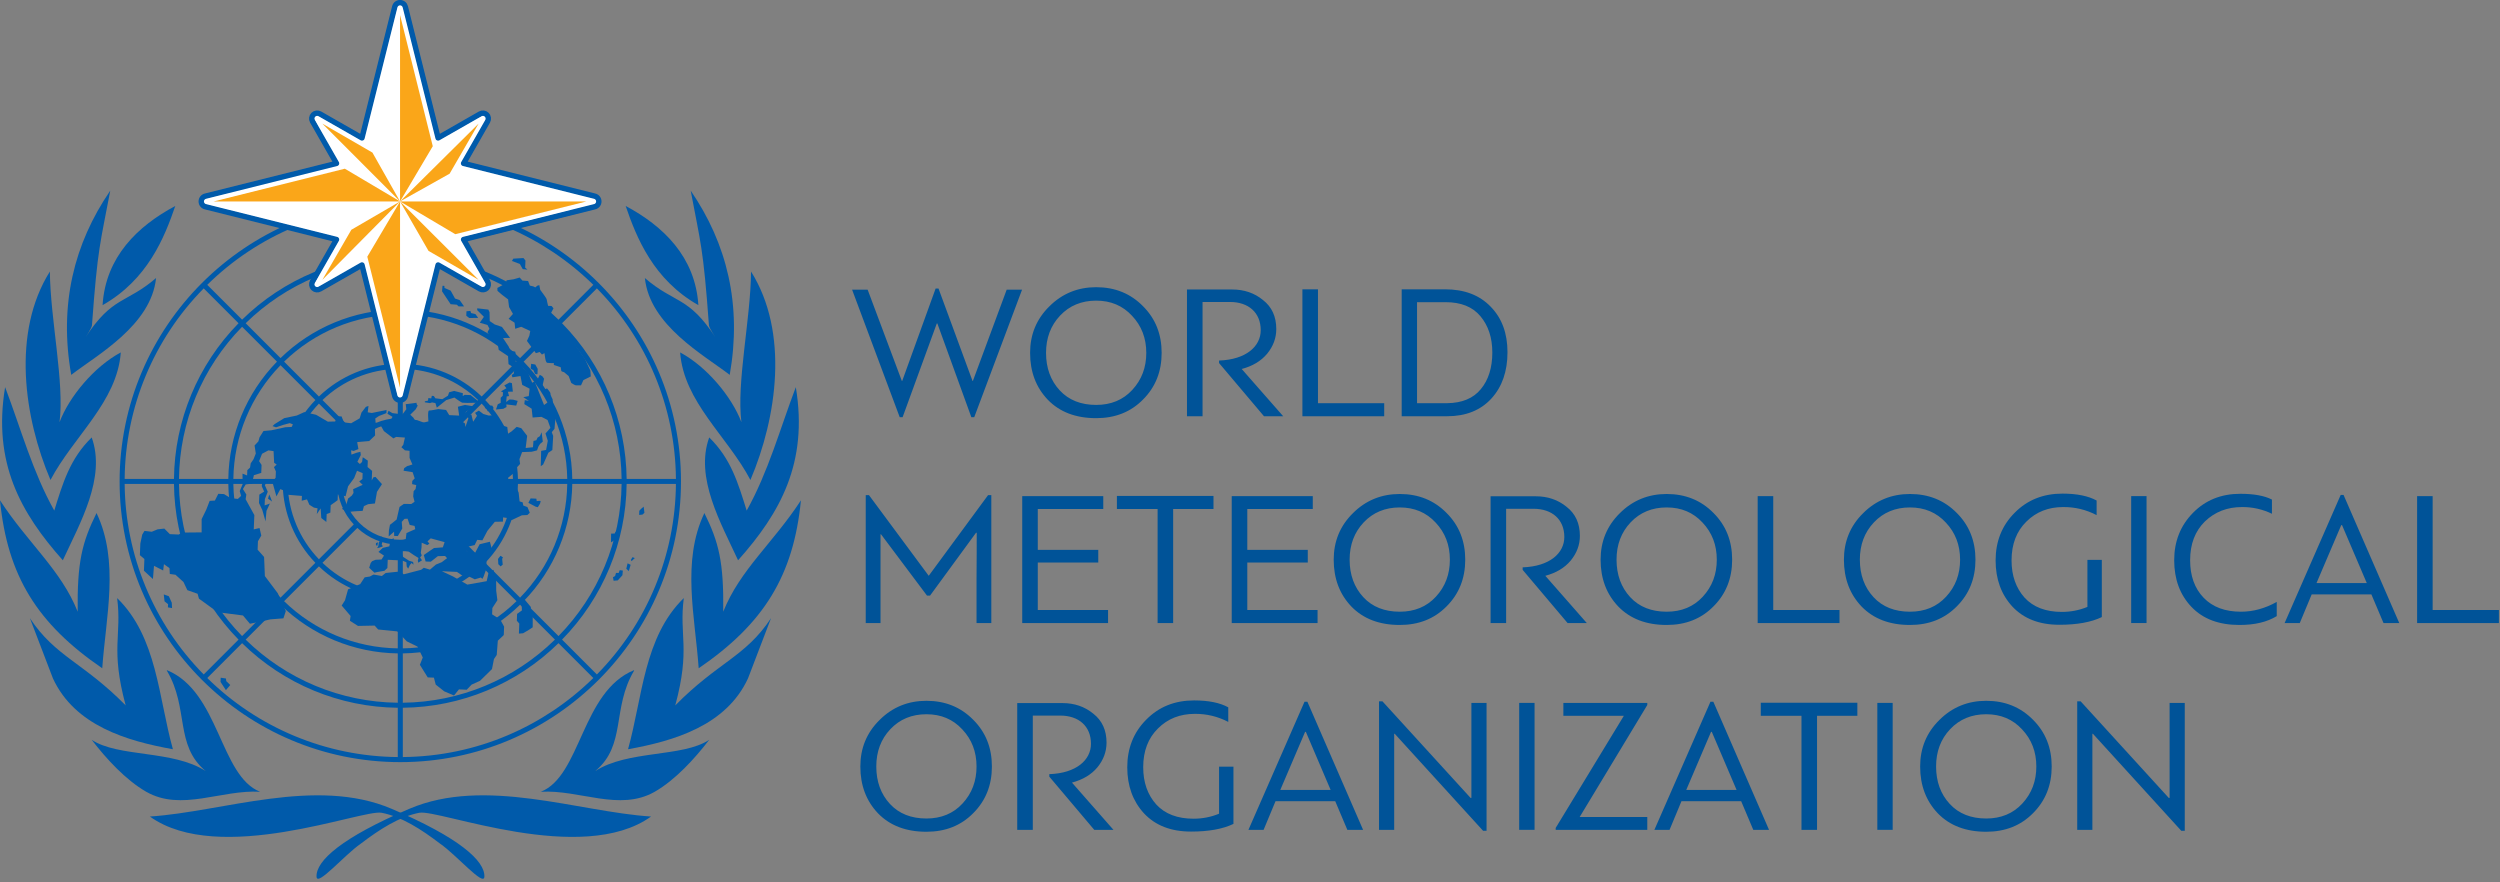 <svg xmlns="http://www.w3.org/2000/svg" width="666" height="235" viewBox="0 0 666 235" fill="none"><rect x="0" y="0" width="666" height="235" fill="#808080" stroke="none"/><g clip-path="url(#clip0_4590_2282)"><path d="M249.714 86.176H249.56L240.453 111.143H239.685L227 77.174H231.142L240.249 101.475H240.351L249.251 76.865H250.019L259.077 101.475H259.179L268.181 77.174H272.274L259.536 111.143H258.769L249.714 86.176ZM282.299 103.981C284.703 106.588 287.976 107.87 292.02 107.87C295.958 107.87 299.182 106.539 301.635 103.879C304.144 101.167 305.37 97.894 305.37 94.004C305.37 90.066 304.091 86.793 301.586 84.133C299.081 81.421 295.906 80.089 292.02 80.089C288.13 80.089 284.91 81.421 282.401 84.081C279.895 86.74 278.665 90.066 278.665 94.004C278.665 98.048 279.895 101.374 282.299 103.981ZM279.128 106.486C276.006 103.213 274.418 99.071 274.418 94.004C274.418 89.144 276.107 85.002 279.538 81.628C282.965 78.197 287.159 76.508 292.02 76.508C297.034 76.508 301.176 78.197 304.501 81.575C307.827 84.9 309.463 89.042 309.463 94.004C309.463 98.966 307.827 103.112 304.501 106.437C301.229 109.762 297.083 111.399 292.02 111.399C286.595 111.399 282.299 109.762 279.128 106.486ZM328.288 77.121C331.406 77.121 334.171 78.043 336.473 79.939C338.825 81.778 340.002 84.336 340.002 87.662C340.002 90.066 339.182 92.266 337.546 94.26C335.909 96.205 333.656 97.537 330.793 98.3L341.845 110.887H336.729L324.755 96.716V96.051C331.97 95.795 335.857 92.266 335.857 87.97C335.857 83.264 332.584 80.447 327.671 80.447H320.358V110.887H316.212V77.121H328.288ZM346.961 77.072H351.107V107.408H368.754V110.887H346.961V77.072ZM394.383 84.235C392.284 81.729 389.214 80.499 385.072 80.499H377.5V107.408H385.531C389.47 107.359 392.487 106.129 394.485 103.676C396.531 101.219 397.554 97.943 397.554 93.903C397.554 89.964 396.478 86.74 394.383 84.235ZM373.407 110.887V77.072H384.967C390.083 77.072 394.127 78.607 397.092 81.677C400.112 84.746 401.595 88.787 401.595 93.854C401.595 98.917 400.161 103.059 397.298 106.181C394.432 109.303 390.493 110.887 385.531 110.887H373.407ZM247.769 158.663H246.949L234.671 142.292L234.569 142.393V165.98H230.63V131.909H231.499L247.412 153.393L263.219 131.909H264.088V165.98H260.149V154.009C260.198 148.736 260.198 144.748 260.198 141.987L260.044 141.885L247.769 158.663ZM295.187 162.5V165.98H272.323V132.165H293.912V135.592H276.465V146.486H292.58V149.864H276.465V162.5H295.187ZM323.273 135.592H312.529V165.98H308.388V135.592H297.542V132.112H323.273V135.592ZM351.002 162.5V165.98H328.133V132.165H349.723V135.592H332.279V146.486H348.391V149.864H332.279V162.5H351.002ZM363.175 159.073C365.579 161.68 368.852 162.959 372.895 162.959C376.834 162.959 380.058 161.631 382.514 158.968C385.02 156.259 386.246 152.983 386.246 149.097C386.246 145.158 384.967 141.885 382.462 139.222C379.956 136.513 376.782 135.182 372.895 135.182C369.006 135.182 365.786 136.513 363.277 139.173C360.771 141.832 359.541 145.158 359.541 149.097C359.541 153.137 360.771 156.462 363.175 159.073ZM360.004 161.578C356.882 158.306 355.298 154.16 355.298 149.097C355.298 144.236 356.983 140.094 360.414 136.716C363.841 133.289 368.035 131.6 372.895 131.6C377.91 131.6 382.052 133.289 385.377 136.664C388.703 139.993 390.339 144.135 390.339 149.097C390.339 154.058 388.703 158.204 385.377 161.529C382.104 164.851 377.959 166.491 372.895 166.491C367.471 166.491 363.175 164.851 360.004 161.578ZM409.163 132.214C412.286 132.214 415.047 133.135 417.349 135.027C419.704 136.867 420.881 139.429 420.881 142.751C420.881 145.158 420.061 147.359 418.425 149.352C416.789 151.297 414.535 152.625 411.672 153.393L422.721 165.98H417.605L405.635 151.809V151.143C412.85 150.887 416.736 147.359 416.736 143.059C416.736 138.353 413.46 135.539 408.55 135.539H401.234V165.98H397.092V132.214H409.163ZM434.281 159.073C436.685 161.68 439.958 162.959 444.002 162.959C447.94 162.959 451.164 161.631 453.617 158.968C456.126 156.259 457.353 152.983 457.353 149.097C457.353 145.158 456.074 141.885 453.568 139.222C451.063 136.513 447.888 135.182 444.002 135.182C440.112 135.182 436.892 136.513 434.383 139.173C431.877 141.832 430.647 145.158 430.647 149.097C430.647 153.137 431.877 156.462 434.281 159.073ZM431.11 161.578C427.988 158.306 426.4 154.16 426.4 149.097C426.4 144.236 428.089 140.094 431.52 136.716C434.947 133.289 439.142 131.6 444.002 131.6C449.016 131.6 453.158 133.289 456.484 136.664C459.809 139.993 461.445 144.135 461.445 149.097C461.445 154.058 459.809 158.204 456.484 161.529C453.211 164.851 449.065 166.491 444.002 166.491C438.577 166.491 434.281 164.851 431.11 161.578ZM468.247 132.165H472.392V162.5H490.043V165.98H468.247V132.165ZM499.098 159.073C501.501 161.68 504.774 162.959 508.815 162.959C512.757 162.959 515.977 161.631 518.434 158.968C520.943 156.259 522.169 152.983 522.169 149.097C522.169 145.158 520.89 141.885 518.381 139.222C515.875 136.513 512.704 135.182 508.815 135.182C504.928 135.182 501.705 136.513 499.199 139.173C496.69 141.832 495.464 145.158 495.464 149.097C495.464 153.137 496.69 156.462 499.098 159.073ZM495.923 161.578C492.804 158.306 491.22 154.16 491.22 149.097C491.22 144.236 492.906 140.094 496.333 136.716C499.763 133.289 503.958 131.6 508.815 131.6C513.829 131.6 517.974 133.289 521.3 136.664C524.625 139.993 526.262 144.135 526.262 149.097C526.262 154.058 524.625 158.204 521.3 161.529C518.024 164.851 513.882 166.491 508.815 166.491C503.394 166.491 499.098 164.851 495.923 161.578ZM536.694 136.615C540.072 133.184 544.319 131.499 549.435 131.499C553.272 131.499 556.289 132.112 558.539 133.338V137.228C555.795 135.787 552.737 135.049 549.638 135.08C545.699 135.08 542.426 136.359 539.816 138.966C537.209 141.524 535.877 144.951 535.877 149.3C535.877 153.344 537.055 156.666 539.357 159.224C541.659 161.733 544.984 163.012 549.281 163.012C551.684 163.012 553.987 162.549 556.086 161.68V149.146H559.923V164.392C557.056 165.773 553.272 166.439 548.615 166.439C543.243 166.439 539.101 164.802 536.084 161.578C533.116 158.355 531.63 154.262 531.63 149.3C531.63 144.236 533.319 139.993 536.694 136.615Z" fill="#005398"></path><path fill-rule="evenodd" clip-rule="evenodd" d="M567.747 132.164H571.84V165.98H567.747V132.164Z" fill="#005398"></path><path d="M606.524 164.136C603.914 165.724 600.641 166.491 596.601 166.491C591.124 166.491 586.88 164.904 583.807 161.68C580.741 158.456 579.206 154.314 579.206 149.251C579.206 144.184 580.895 139.993 584.217 136.615C587.542 133.237 591.737 131.548 596.804 131.548C600.438 131.548 603.248 132.063 605.245 133.083V136.867C602.757 135.665 600.026 135.054 597.263 135.08C593.324 135.08 590.051 136.359 587.388 138.913C584.781 141.475 583.45 144.902 583.45 149.251C583.45 153.393 584.627 156.718 587.031 159.224C589.435 161.733 592.764 162.959 597.007 162.959C600.231 162.959 603.402 162.09 606.524 160.352V164.136ZM623.709 139.888L617.111 155.337H630.514L623.916 139.888H623.709ZM634.968 165.98L631.74 158.355H615.831L612.66 165.98H608.62L623.558 131.856H624.326L639.162 165.98H634.968ZM643.917 132.164H648.059V162.5H665.71V165.98H643.917V132.164ZM237.078 214.165C239.482 216.772 242.755 218.051 246.799 218.051C250.737 218.051 253.958 216.72 256.414 214.06C258.923 211.348 260.149 208.075 260.149 204.189C260.149 200.25 258.87 196.974 256.361 194.314C253.856 191.602 250.685 190.274 246.799 190.274C242.909 190.274 239.685 191.602 237.18 194.265C234.671 196.921 233.444 200.25 233.444 204.189C233.444 208.229 234.671 211.555 237.078 214.165ZM233.903 216.671C230.785 213.394 229.197 209.252 229.197 204.189C229.197 199.325 230.886 195.183 234.313 191.809C237.74 188.382 241.935 186.693 246.799 186.693C251.809 186.693 255.951 188.382 259.28 191.756C262.606 195.082 264.242 199.223 264.242 204.189C264.242 209.147 262.606 213.293 259.28 216.618C256.004 219.944 251.862 221.58 246.799 221.58C241.374 221.58 237.078 219.944 233.903 216.671ZM283.067 187.302C286.185 187.302 288.95 188.227 291.252 190.12C293.604 191.959 294.781 194.517 294.781 197.843C294.781 200.25 293.961 202.447 292.325 204.445C290.688 206.386 288.438 207.718 285.572 208.485L296.624 221.068H291.508L279.538 206.898V206.235C286.749 205.979 290.635 202.447 290.635 198.151C290.635 193.445 287.363 190.631 282.45 190.631H275.137V221.068H270.991V187.302H283.067ZM305.367 191.704C308.745 188.276 312.992 186.591 318.108 186.591C321.945 186.591 324.962 187.201 327.212 188.431V192.32C324.468 190.879 321.41 190.141 318.311 190.172C314.373 190.172 311.096 191.448 308.489 194.058C305.882 196.616 304.55 200.043 304.55 204.392C304.55 208.432 305.728 211.758 308.03 214.316C310.332 216.821 313.658 218.104 317.954 218.104C320.358 218.104 322.66 217.641 324.755 216.772V204.238H328.592V219.484C325.73 220.865 321.945 221.531 317.288 221.531C311.916 221.531 307.774 219.894 304.754 216.671C301.789 213.447 300.303 209.354 300.303 204.392C300.303 199.325 301.992 195.082 305.367 191.704ZM347.676 194.976L341.074 210.43H354.478L347.883 194.976H347.676ZM358.931 221.068L355.708 213.447H339.795L336.624 221.068H332.584L347.522 186.945H348.289L363.126 221.068H358.931ZM371.41 221.068H367.369V186.843H368.291L391.772 212.578H391.979V187.253H396.019V221.324H395.098L371.564 195.488H371.41V221.068Z" fill="#005398"></path><path fill-rule="evenodd" clip-rule="evenodd" d="M404.713 187.253H408.806V221.068H404.713V187.253Z" fill="#005398"></path><path d="M438.837 187.253V187.817L420.829 217.641H438.837V221.068H414.434V220.557L432.596 190.684H416.48V187.253H438.837ZM455.818 194.976L449.219 210.43H462.623L456.025 194.976H455.818ZM467.073 221.068L463.849 213.447H447.94L444.769 221.068H440.729L455.664 186.945H456.434L471.268 221.068H467.073ZM494.801 190.684H484.058V221.068H479.912V190.684H469.07V187.201H494.801V190.684Z" fill="#005398"></path><path fill-rule="evenodd" clip-rule="evenodd" d="M500.121 187.253H504.21V221.068H500.121V187.253Z" fill="#005398"></path><path d="M519.408 214.165C521.812 216.772 525.084 218.051 529.125 218.051C533.067 218.051 536.287 216.72 538.744 214.06C541.253 211.348 542.479 208.075 542.479 204.189C542.479 200.25 541.2 196.974 538.691 194.314C536.186 191.602 533.014 190.274 529.125 190.274C525.239 190.274 522.015 191.602 519.509 194.265C517 196.921 515.774 200.25 515.774 204.189C515.774 208.229 517 211.555 519.408 214.165ZM516.233 216.671C513.114 213.394 511.527 209.252 511.527 204.189C511.527 199.325 513.216 195.183 516.643 191.809C520.07 188.382 524.264 186.693 529.125 186.693C534.139 186.693 538.281 188.382 541.61 191.756C544.935 195.082 546.572 199.223 546.572 204.189C546.572 209.147 544.935 213.293 541.61 216.618C538.334 219.944 534.188 221.58 529.125 221.58C523.704 221.58 519.408 219.944 516.233 216.671ZM557.41 221.068H553.37V186.843H554.292L577.773 212.578H577.98V187.253H582.02V221.324H581.098L557.564 195.488H557.41V221.068Z" fill="#005398"></path></g><g clip-path="url(#clip1_4590_2282)"><path d="M58.153 131.55L57.25 133.348L55.859 133.43L54.935 135.8L53.719 138.284L53.712 141.826L48.449 141.876L47.604 142.397L45.248 142.297L43.774 140.812L41.973 141.02L40.427 141.66L38.493 141.43L37.896 142.397L37.389 144.781L37.263 147.888L38.464 148.923L38.342 152.037L40.74 154.259L41.028 150.742L43.465 151.976L43.677 150.293L45.151 151.354L45.234 152.903L46.751 153.119L48.883 155.053L49.908 157.218L52.641 158.181L53 159.479L57.976 163.096L64.732 163.963L66.58 166.17L69.931 165.462L72.034 164.998L75.508 164.725L76.141 162.773L73.983 158.016L70.56 153.468L70.424 150.066L70.348 148.366L68.63 146.446L68.719 144.184L69.611 142.671L69.14 140.671L67.598 141.031L67.76 137.216L65.437 133.002L65.624 131.733L64.707 130.284L65.455 129.051L67.123 128.832L67.634 126.592L69.597 125.977L69.683 123.859L69.025 122.845L69.805 120.886L71.499 119.976L72.876 120.178L73.031 123.291L73.703 123.744L72.984 124.431L73.494 125.589L73.422 127.282L72.552 128.371L73.642 132.237L74.684 130.306L75.504 130.622L76.705 131.809L80.43 132.114L80.379 133.391L81.785 133.035L82.415 134.466L83.633 135.228L84.597 135.415L84.392 136.957L85.424 135.444L85.589 138.004L86.941 139.057L87.028 136.943L88.009 136.558L88.095 134.584L89.943 133.251L90.008 131.697L92.058 132.208L92.726 129.554L94.337 127.358L95.11 125.409L96.609 126.042L96.548 127.598L95.689 128.271L96.62 129.159L95.207 129.802L94.075 130.317L94.179 131.316L93.74 132.006L92.733 132.808L92.252 134.48L91.097 135.566C91.097 135.566 92.726 136.486 93.14 136.364C93.568 136.238 96.617 136.094 96.617 136.094L96.94 134.84L98.069 134.315L99.885 134.121L100.428 131.025L101.754 128.968L100.036 127.048L99.468 127.163L99.029 127.99L99.13 125.448L97.918 124.413L97.986 122.709L96.638 121.803L96.451 123.075L95.876 123.611L95.207 123.014L96.117 121.217L96.009 120.361L95.031 120.598L93.625 121.105L93.528 119.962L94.218 120.134L95.484 119.631L95.142 117.776L98.346 117.495L99.921 116.003L99.87 113.885L100.856 113.641L100.891 112.8L100.065 112.616L99.971 111.484L100.963 110.819L102.93 110.053L102.973 109.211L99.054 110.02L97.961 109.841L98.166 108.14L97.465 108.395L96.3 109.902L95.815 111.441L93.55 112.753L91.619 112.519L90.993 110.937L89.879 110.891L89.278 112.286L87.329 112.329L84.212 110.499L81.059 109.787L79.082 110.693L75.731 111.39L73.174 112.972L72.595 113.519L73.552 113.835L75.375 113.21L77.198 112.724L78.021 113.044L77.712 113.734L76.047 113.814L72.275 114.63L70.194 114.82L69.147 116.478L68.831 117.589L67.817 118.678L68.144 120.821L67.533 122.346L66.789 123.435L66.613 124.564L65.886 125.24L65.829 126.656L64.603 126.182L64.628 129.008L63.862 130.824L64.229 132.107L63.362 132.916L61.432 132.693L59.673 131.625L58.153 131.55Z" fill="#005AAA"></path><path d="M71.021 128.3L69.942 127.688L69.73 129.526L70.37 130.953L69.09 131.758L68.996 134.006L69.888 135.893L70.74 138.899L70.992 136.087L71.901 134.139L70.496 134.646L70.564 132.948L71.33 131.007L70.571 129.274L71.021 128.3Z" fill="#005AAA"></path><path d="M71.722 131.726L71.405 132.844L72.477 133.606L72.106 132.6L71.722 131.726ZM43.627 158.35L43.832 160.198L44.774 160.95L44.731 161.802L45.831 161.992L45.759 160.572L44.99 158.846L43.627 158.35ZM58.796 180.545L60.18 180.746L60.281 181.454L61.342 182.486L60.18 183.856L58.749 181.667L58.796 180.545ZM138.575 160.328L139.021 159.634L139.841 159.81L141.434 161.719L141.239 162.985L141.926 163.298L141.912 167.119L140.916 167.777L139.348 168.701L138.234 168.795L138.341 166.113L137.684 165.372L137.752 163.538L139.039 162.607L138.967 160.907L138.165 160.299L138.575 160.328ZM121.727 152.357L117.711 152.173L120.702 153.579L124.495 155.74L129.655 154.823L130.173 152.454L131.445 151.807L132.172 154.237L132.19 157.354L132.503 159.9L131.169 161.971L131.1 163.661L133.261 165.041L134.293 166.925L134.203 169.183L132.621 170.675L132.33 174.483L131.589 175.576L131.061 178.244L127.886 181.361L125.632 182.386L124.334 183.745L122.263 183.651L120.947 185.287L118.362 184.18L116.079 182.386L115.593 180.527L113.943 180.459L111.858 177.104L112.627 175.155L111.218 172.257L108.37 170.859L105.839 168.205L100.737 167.695L99.813 166.656L95.369 166.746L93.212 165.372L93.402 164.107L91.022 161.313L91.903 159.936L92.726 157.002L95.966 155.596L97.141 153.806L98.54 153.579L99.529 153.058L101.733 153.446L102.732 152.644L106.497 152.249L107.568 152.993L112.195 151.792L112.904 151.253L114.543 151.753L116.122 150.404L117.679 149.768L119.099 148.696L118.567 148.11L116.632 148.164L114.77 149.635L113.386 149.585L112.904 147.855L115.608 145.993L117.97 145.817L118.441 144.422L115.978 143.756L114.745 143.415L113.882 144.227L114.407 144.813L113.839 145.213L112.339 144.576L112.296 145.852L112.095 147.258L112.346 147.967L111.904 148.52L112.426 149.257L111.433 149.908L111.315 149.344L111.484 148.643L110.268 147.888L108.916 146.971C108.916 146.971 106.996 146.597 106.979 147.032C106.964 147.456 107.342 148.319 107.342 148.319L108.963 149.372L110.053 149.71L110.168 150.426L109.632 149.976L109.19 150.523L108.737 151.497L108.345 150.908L108.255 149.768L107.025 149.293L105.364 149.225L103.293 149.128L103.203 151.321L102.409 152.058L100.453 152.393L99.759 152.569L99.029 151.907L98.353 151.253L98.752 149.98L99.119 149.509L100.039 149.128L101.632 149.056L102.297 148.017L100.816 147.032L101.966 145.957L103.714 145.54L104.07 143.713L104.915 143.404L104.89 143.958L104.462 144.155L104.588 144.511L106.892 144.051L108.09 143.605L108.287 141.998L110.621 140.97L110.445 140.103L109.139 139.834L108.586 138.18L107.748 138.227L107.025 139.036L107.162 140.801L105.979 142.807L105.005 142.768L104.979 141.639L103.541 142.911L103.61 141.293L103.879 139.819L105.663 138.406L106.432 135.045L107.568 134.246L109.578 134.264L110.434 133.671L110.074 132.237L110.196 130.834L110.707 130.284L110.89 129.224L109.787 128.968L109.826 128.123L110.477 127.444L109.923 125.79L107.507 125.402L107.683 124.701L108.463 124.172L109.866 123.737L109.111 122V120.098L107.87 119.969L106.935 119.146L107.446 118.462L107.87 116.568L105.522 116.395L104.803 116.787L102.261 114.835L101.488 113.454L102.218 112.429L104.037 112.019L104.562 111.049L103.207 110.218L103.513 109.442L104.534 110.053L107.216 110.387L108.244 109.017L108.09 107.669L110.941 107.302C110.941 107.302 111.052 108.151 111.264 107.957C111.484 107.755 110.732 109.053 110.732 109.053L109.29 110.484L110.157 111.3L110.412 111.804L111.512 112.135L111.62 112.922L113.163 112.487L114.133 112.253C114.133 112.253 113.839 109.33 114.324 109.366C114.802 109.384 116.762 108.974 116.762 108.974L118.833 109.211L119.674 110.588L122.313 110.714L121.986 108.359L123.873 107.87L126.358 108.269L124.219 109.661L122.87 112.084L123.881 112.828L123.981 113.752L124.762 111.516L124.589 110.747L125.574 110.43L126.049 112.354L127.077 110.775L126.563 109.988L127.559 109.384L128.76 110.286L130.205 110.707L132.078 110.578L133.513 112.695L133.488 113.256L135.138 113.752L135.343 115.532L136.267 114.939L137.633 113.724L138.859 114.058L140.438 116.107L140.039 119.343L141.984 119.146L142.12 117.463L142.883 117.283L143.195 116.593L143.828 116.19L144.288 115.155L144.601 117.646L143.889 118.247L143.443 118.933L143.062 119.983L141.653 120.343L139.093 120.436L138.385 122.324L138.55 123.597L137.241 125.028L136.993 125.937L135.35 127.282L135.512 128.21L136.601 128.681L137.105 130.119L137.723 130.209L138.165 131.226L138.421 133.574L139.237 133.822L139.409 134.678L140.502 135.077L141.139 136.591L140.492 137.205L139.028 137.274L136.278 138.572L135.4 138.025L134.02 137.831L133.977 138.964L131.823 139.003L129.856 141.398L128.508 143.947L127.127 143.814L126.448 145.205L124.204 145.741L124.24 146.737L125.182 147.337L126.574 147.258L127.778 144.986L130.503 144.324L131.226 146.981L129.605 149.372L129.579 151.505L128.806 153.665L128.508 154.219L128.102 153.849L126.491 154.334L124.726 153.475L124.158 154.025L121.727 152.357Z" fill="#005AAA"></path><path d="M133.329 148.056L132.671 148.887L132.751 150.3L133.351 150.89L133.923 150.426L133.779 148.862L134.002 148.513L133.329 148.056ZM140.758 133.955L141.365 132.776L142.882 132.844L142.987 133.491C142.987 133.491 144.109 133.326 144.029 133.531C143.95 133.754 143.864 134.171 143.864 134.171L143.271 135.127L142.663 134.966L140.758 133.955ZM144.058 124.194L144.162 120.106L145.482 119.868L145.931 117.427L145.317 115.478L146.629 113.986L145.877 111.897L144.252 111.049L141.89 111.228L141.638 108.881L139.679 107.658L139.794 106.598L140.891 106.795L139.409 105.81L140.869 105.519L141.085 103.545L139.122 102.538L138.654 100.183L136.501 100.51L136.321 99.867L136.821 99.612L137.087 98.069L135.465 97.001L135.343 94.873L132.855 93.205L132.52 91.141L131.722 90.468L130.82 90.213L129.856 88.473L130.388 87.57L129.863 86.567L127.81 85.974L128.911 84.403L127.117 82.616L127.138 82.131L130.097 82.476L130.414 83.195L130.464 85.532L131.805 86.442L133.721 87.089L135.886 90.015L134.717 90.033L134.013 90.073L135.512 92.335L135.954 93.409L137.259 93.686L137.486 94.905L137.367 96.311L138.392 96.57L139.506 98.242L140.704 99.353L141.775 101.952L142.415 101.621L144.935 107.892L146.284 106.9C146.284 106.9 145.496 105.947 145.579 105.519C145.669 105.102 144.684 103.71 144.896 103.721C145.101 103.728 145.73 103.473 145.73 103.473C145.73 103.473 146.73 104.573 146.647 104.857C146.564 105.131 147.211 106.371 147.211 106.371L147.427 109.636L147.974 111.358L147.715 114.249L146.996 115.13L147.366 116.136L147.15 119.883L146.082 120.609L144.702 123.737L144.058 124.194Z" fill="#005AAA"></path><path d="M141.498 96.915L142.598 97.109L143.242 98.26L143.185 99.68C143.185 99.68 142.631 99.799 142.494 99.507C142.376 99.22 142.052 98.565 142.052 98.565C142.052 98.565 141.304 98.325 141.383 98.048C141.462 97.767 141.498 96.915 141.498 96.915ZM143.799 99.845L144.479 100.234L144.939 100.895L144.511 102.851L143.889 102.682L143.799 101.621L143.199 101.097L143.799 99.845ZM113.17 107.184L114.543 107.389L115.108 107.205L115.996 107.381L116.366 108.607L118.872 106.59L121.051 105.911C121.051 105.911 122.928 107.27 123.136 107.277C123.348 107.291 124.456 107.338 124.456 107.338L127.915 107.277L125.369 105.253L123.776 105.188L123.277 105.519L123.305 104.739L120.983 104.142L119.652 104.501L119.332 105.411L117.844 106.339L115.978 106.109L115.59 105.519L115.039 105.433L114.878 106.134L114.112 106.037L114.011 106.734L113.177 106.907L113.17 107.184ZM129.112 108.607L129.759 108L131.14 108.057L131.525 108.715L130.737 109.528L129.899 109.56L129.777 109.125L129.112 108.607ZM132.129 109.093L132.603 107.701L133.387 107.309L133.376 105.965L133.944 105.422L133.987 104.501L133.441 104.264L134.926 103.416L134.333 102.682L135.753 101.891L136.371 102.071L136.623 104.34L135.303 104.354L135.609 105.505L134.976 105.612L134.85 107.094L135.713 106.425L136.677 106.468L137.91 106.799L137.518 108.057L134.89 107.734L134.937 108.438L134.084 108.899L132.129 109.093ZM117.887 76.133C117.819 76.621 117.775 77.112 117.758 77.604L120.044 81.038L121.702 81.174L122.166 81.62H123.625L122.446 79.941L121.216 79.528L120.059 77.424L118.419 76.716L118.376 76.151L117.887 76.133ZM124.262 82.925L124.219 84.123L125.017 84.723L127.383 84.687L126.656 83.669L125.495 83.396L125.312 82.825L124.262 82.925ZM140.682 74.864L139.168 74.742L138.442 73.933L136.849 74.397L134.973 74.67L134.703 75.493L132.499 76.705L132.528 77.482L133.764 78.55L135.354 79.754L135.616 81.793L136.652 83.626L135.49 84.942L137.083 85.967L137.252 87.585L138.845 87.06L141.257 88.178L141.024 89.419L140.38 90.821L142.764 94.085L143.767 93.769L144.385 94.452L145.04 94.067L145.266 95.56C145.266 95.56 145.406 96.588 145.809 96.663C146.212 96.743 147.553 96.743 147.553 96.743L147.535 97.217L149.372 97.832C149.372 97.832 149.466 98.436 149.52 98.742C149.559 99.033 150.257 99.133 150.257 99.133L151.501 100.194L152.184 102.017C152.184 102.017 153.151 102.653 153.439 102.661C153.733 102.679 154.78 102.661 154.78 102.661L155.42 101.258L157.386 100.284L157.275 98.724L155.776 95.502L150.922 88.613L150.001 86.902L146.751 83.475L147.449 82.138L146.945 81.516L146.018 81.476C146.018 81.476 145.611 79.851 145.619 79.678C145.633 79.495 143.918 77.212 143.918 77.212L143.673 75.957L143.145 76.108L142.602 76.561L142.084 76.302L141.153 76.076L140.682 74.864ZM136.378 69.525L138.485 70.323L139.265 71.7L140.513 71.83L139.905 71.301L139.981 69.403L139.452 68.745L136.752 68.903L136.378 69.525ZM171.473 134.969C171.473 134.969 170.326 135.904 170.308 136.13C170.308 136.335 170.269 137.184 170.269 137.184L171.175 137.08L171.675 136.605L171.473 134.969ZM163.998 141.574L163.765 142.128L162.798 142.16L162.772 144.49L163.833 143.825L164.214 143.134L164.71 142.947L164.811 142.106L164.247 142.297L163.998 141.574ZM165.929 152.001L165.106 151.886L164.797 152.644L164.103 152.619L163.865 153.446L163.294 153.784L163.466 154.715L164.574 154.618L165.811 153.248L165.929 152.001ZM168 150.458L167.184 150.066L166.846 151.533L167.518 152.137L168 150.458ZM168.5 148.43L169.118 148.668L168.252 149.48L168.051 149.178L168.5 148.43ZM101.38 143.012L101.111 143.16L100.949 143.857L101.301 143.99L100.924 144.465L100.794 145.439L100.464 146.036L101.086 145.892L101.762 145.644L102.031 145.5L101.693 145.151L101.859 144.339L101.704 143.835L101.74 142.965L101.38 143.012ZM100.651 144.45V144.878L100.482 145.428L100.144 145.191L100.162 144.698L100.651 144.45ZM119.879 141.452C119.879 141.452 119.235 142.128 119.509 142.142C119.782 142.146 120.177 142.66 120.177 142.66L121.216 142.706L121.31 143.846L122.295 143.465L122.993 143.354L123.737 141.901L123.018 141.164L121.206 141.293L119.962 141.232L119.879 141.452ZM117.531 139.51L118.649 139.56L120.005 140.179L119.692 140.952L118.25 140.801L118.002 140.093L117.531 139.51ZM87.969 122.195L88.714 122.511L89.145 123.809L88.98 124.506L89.595 124.812L89.62 127.642L88.361 127.872L87.912 127.005L88.494 126.247L88.426 124.546L87.61 125.79L85.632 126.754L86.035 125.43L87.099 124.913L88.178 123.971L87.728 122.896L86.082 122.529L86.395 121.63L87.969 122.195ZM104.325 215.464C122.212 223.097 129.245 229.299 129.036 233.574C128.907 236.303 121.615 227.764 117.258 224.765C112.235 220.932 107.011 217.563 101.661 216.521C96.487 215.536 58.329 230.744 39.927 217.524C59.3 216.273 84.162 206.856 104.325 215.464ZM24.496 86.7C24.456 87.38 22.522 90.267 22.68 90.015C29.979 78.787 33.632 80.923 41.578 74.066C40.283 86.647 25.919 94.524 18.977 99.867C15.672 81.217 19.685 64.948 29.375 50.786C26.743 64.793 26.02 65.703 24.496 86.7Z" fill="#005AAA"></path><path d="M27.325 81.293C28.138 68.389 36.691 60.213 46.694 54.87C43.792 63.359 39.284 74.526 27.325 81.293ZM15.863 112.469C18.419 105.688 25.107 97.656 32.179 93.884C31.205 107.094 19.588 116.223 13.45 127.865C6.353 111.185 3.121 88.531 13.285 72.337C13.397 85.028 17.197 101.923 15.863 112.469Z" fill="#005AAA"></path><path d="M14.457 136.023C16.715 128.774 18.614 122.205 24.427 116.535C28.3 127.239 21.31 139.363 16.737 149.257C5.479 136.619 -1.977 123.234 1.363 103.135C5.63 114.403 8.669 125.668 14.457 136.023Z" fill="#005AAA"></path><path d="M20.695 162.956C20.541 149.71 21.849 144.537 25.715 136.673C31.852 149.57 28.213 164.182 27.239 178.028C9.891 166.152 1.977 153.378 0 133.283C7.295 144.537 16.287 151.842 20.695 162.956Z" fill="#005AAA"></path><path d="M46.061 199.597C33.786 197.4 19.908 193.305 14.098 180.717L7.964 164.678C14.763 174.983 22.069 176.345 33.477 187.915C29.375 172.696 32.499 169.392 31.205 159.328C41.865 169.712 42.189 185.751 46.061 199.597Z" fill="#005AAA"></path><path d="M69.306 210.93C58.972 210.304 48.319 216.273 38.96 210.93C33.47 207.777 28.3 202.125 24.427 197.087C31.528 201.805 46.072 199.755 54.791 205.418C46.471 198.5 50.404 188.717 44.475 178.704C44.432 178.495 44.45 178.521 44.45 178.521C58.447 184.219 58.588 206.752 69.306 210.93ZM109.046 215.464C91.151 223.097 84.115 229.299 84.327 233.574C84.46 236.303 91.745 227.764 96.099 224.765C101.129 220.932 106.353 217.563 111.707 216.521C116.88 215.536 155.035 230.744 173.44 217.524C154.071 216.273 129.205 206.856 109.046 215.464ZM188.864 86.7C188.915 87.38 190.849 90.267 190.691 90.015C183.389 78.787 179.736 80.923 171.793 74.066C173.081 86.647 187.444 94.524 194.398 99.867C197.691 81.217 193.686 64.948 184 50.786C186.614 64.793 187.34 65.703 188.864 86.7Z" fill="#005AAA"></path><path d="M186.049 81.293C185.222 68.389 176.68 60.213 166.677 54.87C169.579 63.359 174.08 74.526 186.049 81.293ZM197.512 112.469C194.948 105.688 188.26 97.656 181.185 93.884C182.163 107.094 193.783 116.223 199.913 127.865C207.014 111.185 210.243 88.531 200.079 72.337C199.978 85.028 196.17 101.923 197.512 112.469Z" fill="#005AAA"></path><path d="M198.914 136.023C196.649 128.774 194.75 122.205 188.933 116.535C185.061 127.239 192.061 139.363 196.623 149.257C207.895 136.619 215.348 123.234 212.005 103.135C207.737 114.403 204.692 125.668 198.914 136.023Z" fill="#005AAA"></path><path d="M192.672 162.956C192.819 149.71 191.525 144.537 187.649 136.673C181.519 149.57 185.165 164.182 186.128 178.028C203.48 166.152 211.39 153.378 213.371 133.283C206.058 144.537 197.087 151.842 192.672 162.956Z" fill="#005AAA"></path><path d="M167.31 199.597C179.57 197.4 193.459 193.305 199.27 180.717L205.404 164.678C198.608 174.983 191.299 176.345 179.894 187.915C184 172.696 180.865 169.392 182.163 159.328C171.506 169.712 171.182 185.751 167.31 199.597Z" fill="#005AAA"></path><path d="M144.058 210.93C154.388 210.304 165.045 216.273 174.414 210.93C179.901 207.777 185.061 202.125 188.933 197.087C181.832 201.805 167.296 199.755 158.569 205.418C166.904 198.5 162.959 188.717 168.895 178.704L168.924 178.521C154.916 184.219 154.776 206.752 144.058 210.93Z" fill="#005AAA"></path><path d="M166.936 127.58C166.774 112.053 160.607 97.191 149.728 86.111L159.012 76.827C172.356 90.368 179.908 108.57 180.066 127.58H166.936ZM149.728 170.391C160.608 159.311 166.775 144.449 166.936 128.922H180.066C179.907 147.932 172.356 166.134 159.012 179.675L149.728 170.391ZM107.309 188.548C122.837 188.385 137.7 182.218 148.783 171.341L158.062 180.624C144.953 193.496 127.052 201.503 107.309 201.679V188.548ZM64.499 171.341C75.58 182.218 90.441 188.385 105.968 188.548V201.679C86.958 201.519 68.756 193.968 55.215 180.624L64.499 171.341ZM46.345 128.922C46.505 144.449 52.671 159.311 63.549 170.391L54.27 179.675C40.926 166.134 33.373 147.932 33.211 128.922H46.345ZM63.549 86.111C52.671 97.192 46.506 112.053 46.345 127.58H33.211C33.373 108.57 40.925 90.368 54.27 76.827L63.549 86.111ZM105.968 67.954C90.44 68.118 75.578 74.284 64.495 85.162L55.215 75.878C68.756 62.534 86.958 54.983 105.968 54.823V67.954ZM148.783 85.162C137.7 74.284 122.837 68.117 107.309 67.954V54.823C127.052 54.999 144.953 63.007 158.062 75.878L148.783 85.162ZM152.454 127.58C152.289 115.894 147.651 104.715 139.496 96.343L148.783 87.056C159.409 97.887 165.433 112.408 165.595 127.58H152.454ZM139.496 160.159C147.652 151.787 152.29 140.608 152.454 128.922H165.595C165.433 144.094 159.409 158.615 148.783 169.446L139.496 160.159ZM107.309 174.066C118.997 173.903 130.177 169.264 138.546 161.104L147.833 170.391C137.002 181.017 122.481 187.042 107.309 187.207V174.066ZM74.731 161.104C83.101 169.263 94.281 173.902 105.968 174.066V187.207C90.797 187.043 76.276 181.019 65.444 170.395L74.731 161.104ZM60.824 128.922C60.987 140.609 65.626 151.789 73.785 160.159L64.495 169.446C53.869 158.615 47.844 144.094 47.683 128.922H60.824ZM73.785 96.343C65.626 104.713 60.987 115.893 60.824 127.58H47.683C47.844 112.408 53.869 97.887 64.495 87.056L73.785 96.343ZM105.968 82.436C94.281 82.6 83.101 87.239 74.731 95.398L65.444 86.111C76.274 75.483 90.796 69.457 105.968 69.295V82.436ZM138.546 95.398C130.177 87.238 118.997 82.599 107.309 82.436V69.295C122.482 69.458 137.003 75.484 147.833 86.111L138.546 95.398ZM137.982 127.58C137.819 119.732 134.708 112.232 129.267 106.572L138.546 97.293C146.453 105.411 150.95 116.249 151.112 127.58H137.982ZM129.267 149.93C134.708 144.27 137.819 136.77 137.982 128.922H151.112C150.949 140.254 146.453 151.093 138.546 159.213L129.267 149.93ZM107.309 159.594C115.158 159.432 122.659 156.32 128.317 150.879L137.597 160.159C129.48 168.066 118.641 172.563 107.309 172.725V159.594ZM84.96 150.879C90.619 156.32 98.119 159.431 105.968 159.594V172.725C94.637 172.563 83.798 168.066 75.68 160.159L84.96 150.879ZM75.299 128.922C75.46 136.771 78.572 144.271 84.014 149.93L74.731 159.213C66.825 151.093 62.328 140.254 62.165 128.922H75.299ZM84.014 106.572C78.572 112.231 75.46 119.731 75.299 127.58H62.165C62.328 116.249 66.825 105.411 74.731 97.293L84.014 106.572ZM105.968 96.908C98.118 97.07 90.618 100.183 84.96 105.627L75.68 96.343C83.799 88.438 94.637 83.941 105.968 83.777V96.908ZM128.317 105.627C122.66 100.183 115.159 97.07 107.309 96.908V83.777C118.64 83.94 129.479 88.437 137.597 96.343L128.317 105.627ZM123.51 127.58C123.351 123.569 121.765 119.747 119.038 116.801L128.317 107.522C133.508 112.929 136.478 120.087 136.641 127.58H123.51ZM119.038 139.701C121.765 136.755 123.351 132.933 123.51 128.922H136.641C136.478 136.415 133.508 143.574 128.317 148.981L119.038 139.701ZM107.309 145.119C111.321 144.963 115.145 143.376 118.088 140.646L127.372 149.93C121.963 155.12 114.803 158.09 107.309 158.253V145.119ZM95.193 140.646C98.135 143.377 101.957 144.964 105.968 145.119V158.253C98.475 158.09 91.316 155.12 85.909 149.93L95.193 140.646ZM89.771 128.922C89.928 132.933 91.514 136.756 94.243 139.701L84.96 148.981C79.769 143.574 76.8 136.415 76.64 128.922H89.771ZM94.243 116.801C91.515 119.746 89.928 123.569 89.771 127.58H76.64C76.8 120.087 79.769 112.928 84.96 107.522L94.243 116.801ZM105.968 111.383C101.958 111.539 98.136 113.124 95.193 115.852L85.909 106.572C91.316 101.382 98.475 98.412 105.968 98.249V111.383ZM118.088 115.852C115.143 113.124 111.32 111.539 107.309 111.383V98.249C114.803 98.412 121.963 101.383 127.372 106.572L118.088 115.852ZM106.641 143.796C102.519 143.792 98.567 142.153 95.653 139.239C92.738 136.325 91.099 132.374 91.094 128.253C91.099 124.131 92.738 120.179 95.653 117.265C98.567 114.35 102.519 112.711 106.641 112.706C110.762 112.711 114.713 114.351 117.627 117.265C120.541 120.18 122.18 124.131 122.184 128.253C122.179 132.374 120.54 136.324 117.626 139.238C114.712 142.152 110.761 143.791 106.641 143.796ZM106.641 53.475C65.408 53.475 31.863 87.017 31.863 128.253C31.863 169.485 65.408 203.031 106.641 203.031C147.869 203.031 181.415 169.485 181.415 128.253C181.415 87.017 147.869 53.475 106.641 53.475Z" fill="#005AAA"></path><path d="M159.324 53.026L123.568 43.526L129.727 31.485C129.799 31.359 129.827 31.212 129.807 31.068C129.788 30.924 129.722 30.79 129.619 30.687C129.517 30.584 129.383 30.518 129.239 30.499C129.096 30.48 128.95 30.51 128.824 30.583L116.78 36.742L107.281 0.982C107.246 0.838 107.164 0.71 107.048 0.619C106.932 0.528 106.788 0.478 106.641 0.478C106.493 0.479 106.349 0.529 106.233 0.62C106.117 0.711 106.034 0.838 105.997 0.982L96.498 36.742L84.457 30.583C84.332 30.51 84.185 30.48 84.042 30.499C83.898 30.518 83.764 30.584 83.662 30.687C83.559 30.79 83.493 30.924 83.474 31.068C83.454 31.212 83.483 31.359 83.554 31.485L89.713 43.526L53.953 53.026C53.809 53.06 53.681 53.142 53.589 53.258C53.498 53.374 53.448 53.518 53.448 53.666C53.448 53.813 53.498 53.957 53.589 54.073C53.681 54.189 53.809 54.271 53.953 54.306L89.713 63.805L83.554 75.849C83.481 75.975 83.451 76.122 83.47 76.266C83.488 76.411 83.555 76.545 83.658 76.648C83.761 76.751 83.896 76.816 84.04 76.835C84.185 76.853 84.331 76.822 84.457 76.748L96.498 70.593L105.997 106.349C106.072 106.644 106.339 106.853 106.641 106.853C106.788 106.853 106.932 106.803 107.048 106.712C107.164 106.621 107.246 106.493 107.281 106.349L116.78 70.593L128.824 76.748C128.95 76.822 129.096 76.853 129.241 76.835C129.386 76.816 129.52 76.751 129.623 76.648C129.727 76.545 129.793 76.411 129.811 76.266C129.83 76.122 129.8 75.975 129.727 75.849L123.568 63.805L159.324 54.306C159.468 54.271 159.596 54.189 159.688 54.073C159.78 53.957 159.83 53.813 159.83 53.666C159.83 53.518 159.78 53.374 159.688 53.258C159.596 53.142 159.468 53.06 159.324 53.026Z" fill="white"></path><path fill-rule="evenodd" clip-rule="evenodd" d="M106.572 106.616C106.247 106.616 105.931 106.508 105.675 106.308C105.419 106.108 105.237 105.827 105.159 105.512L96.43 70.593L85.222 76.996C84.946 77.157 84.624 77.222 84.307 77.181C83.99 77.14 83.695 76.995 83.469 76.769C83.243 76.542 83.098 76.248 83.057 75.931C83.016 75.614 83.081 75.292 83.242 75.015L89.645 63.805L54.722 55.075C54.406 54.999 54.124 54.818 53.922 54.562C53.721 54.306 53.611 53.99 53.611 53.664C53.612 53.338 53.722 53.022 53.924 52.767C54.127 52.511 54.409 52.331 54.726 52.256L89.645 43.526L83.242 32.319C83.082 32.043 83.019 31.721 83.061 31.405C83.102 31.089 83.247 30.795 83.472 30.569C83.698 30.343 83.992 30.198 84.308 30.155C84.624 30.113 84.946 30.176 85.222 30.335L96.43 36.742L105.163 1.819C105.239 1.503 105.419 1.221 105.675 1.019C105.931 0.818 106.248 0.708 106.574 0.709C106.899 0.709 107.216 0.819 107.471 1.021C107.727 1.224 107.906 1.506 107.982 1.823L116.711 36.742L127.922 30.335C128.198 30.177 128.519 30.115 128.835 30.157C129.15 30.2 129.443 30.345 129.668 30.57C129.893 30.795 130.038 31.088 130.08 31.403C130.123 31.719 130.061 32.039 129.903 32.316L123.5 43.526L158.418 52.256C158.735 52.332 159.017 52.513 159.219 52.769C159.42 53.025 159.53 53.341 159.529 53.667C159.529 53.993 159.419 54.309 159.216 54.565C159.014 54.82 158.732 55 158.415 55.075L123.5 63.805L129.903 75.015C130.061 75.293 130.124 75.615 130.081 75.931C130.038 76.248 129.892 76.541 129.666 76.766C129.437 76.985 129.145 77.126 128.832 77.167C128.518 77.209 128.199 77.149 127.922 76.996L116.711 70.593L107.982 105.512C107.904 105.827 107.723 106.107 107.467 106.307C107.212 106.507 106.897 106.615 106.572 106.616Z" stroke="#005AAA" stroke-width="1.079" stroke-miterlimit="2" stroke-linecap="round" stroke-linejoin="round"></path><path fill-rule="evenodd" clip-rule="evenodd" d="M106.572 106.616C106.247 106.616 105.931 106.508 105.675 106.308C105.419 106.108 105.237 105.827 105.159 105.512L96.43 70.593L85.222 76.996C84.946 77.157 84.624 77.222 84.307 77.181C83.99 77.14 83.695 76.995 83.469 76.769C83.243 76.542 83.098 76.248 83.057 75.931C83.016 75.614 83.081 75.292 83.242 75.015L89.645 63.805L54.722 55.075C54.406 54.999 54.124 54.818 53.922 54.562C53.721 54.306 53.611 53.99 53.611 53.664C53.612 53.338 53.722 53.022 53.924 52.767C54.127 52.511 54.409 52.331 54.726 52.256L89.645 43.526L83.242 32.319C83.082 32.043 83.019 31.721 83.061 31.405C83.102 31.089 83.247 30.795 83.472 30.569C83.698 30.343 83.992 30.198 84.308 30.155C84.624 30.113 84.946 30.176 85.222 30.335L96.43 36.742L105.163 1.819C105.239 1.503 105.419 1.221 105.675 1.019C105.931 0.818 106.248 0.708 106.574 0.709C106.899 0.709 107.216 0.819 107.471 1.021C107.727 1.224 107.906 1.506 107.982 1.823L116.711 36.742L127.922 30.335C128.198 30.177 128.519 30.115 128.835 30.157C129.15 30.2 129.443 30.345 129.668 30.57C129.893 30.795 130.038 31.088 130.08 31.403C130.123 31.719 130.061 32.039 129.903 32.316L123.5 43.526L158.418 52.256C158.735 52.332 159.017 52.513 159.219 52.769C159.42 53.025 159.53 53.341 159.529 53.667C159.529 53.993 159.419 54.309 159.216 54.565C159.014 54.82 158.732 55 158.415 55.075L123.5 63.805L129.903 75.015C130.061 75.293 130.124 75.615 130.081 75.931C130.038 76.248 129.892 76.541 129.666 76.766C129.437 76.985 129.145 77.126 128.832 77.167C128.518 77.209 128.199 77.149 127.922 76.996L116.711 70.593L107.982 105.512C107.904 105.827 107.723 106.107 107.467 106.307C107.212 106.507 106.897 106.615 106.572 106.616Z" stroke="#005AAA" stroke-width="1.438" stroke-miterlimit="2" stroke-linecap="round" stroke-linejoin="round"></path><path d="M56.919 53.666L91.86 44.943L106.572 53.666H56.919ZM156.225 53.666L121.285 62.388L106.572 53.666H156.225ZM106.572 103.319L97.85 68.378L106.572 53.666V103.319Z" fill="#FAA619"></path><path d="M106.572 4.013L115.291 38.953L106.572 53.666V4.013Z" fill="#FAA619"></path><path d="M85.88 32.938L99.216 40.65L106.572 53.666L85.88 32.938ZM127.49 74.544L114.155 66.836L106.572 53.666L127.49 74.544ZM85.884 74.548L93.596 61.212L106.572 53.666L85.884 74.548ZM127.49 32.938L119.778 46.27L106.572 53.666L127.49 32.938Z" fill="#FAA619"></path></g><defs><clipPath id="clip0_4590_2282"><rect width="439" height="145.492" fill="white" transform="translate(227 76.508)"></rect></clipPath><clipPath id="clip1_4590_2282"><rect width="214" height="234.71" fill="white"></rect></clipPath></defs></svg>